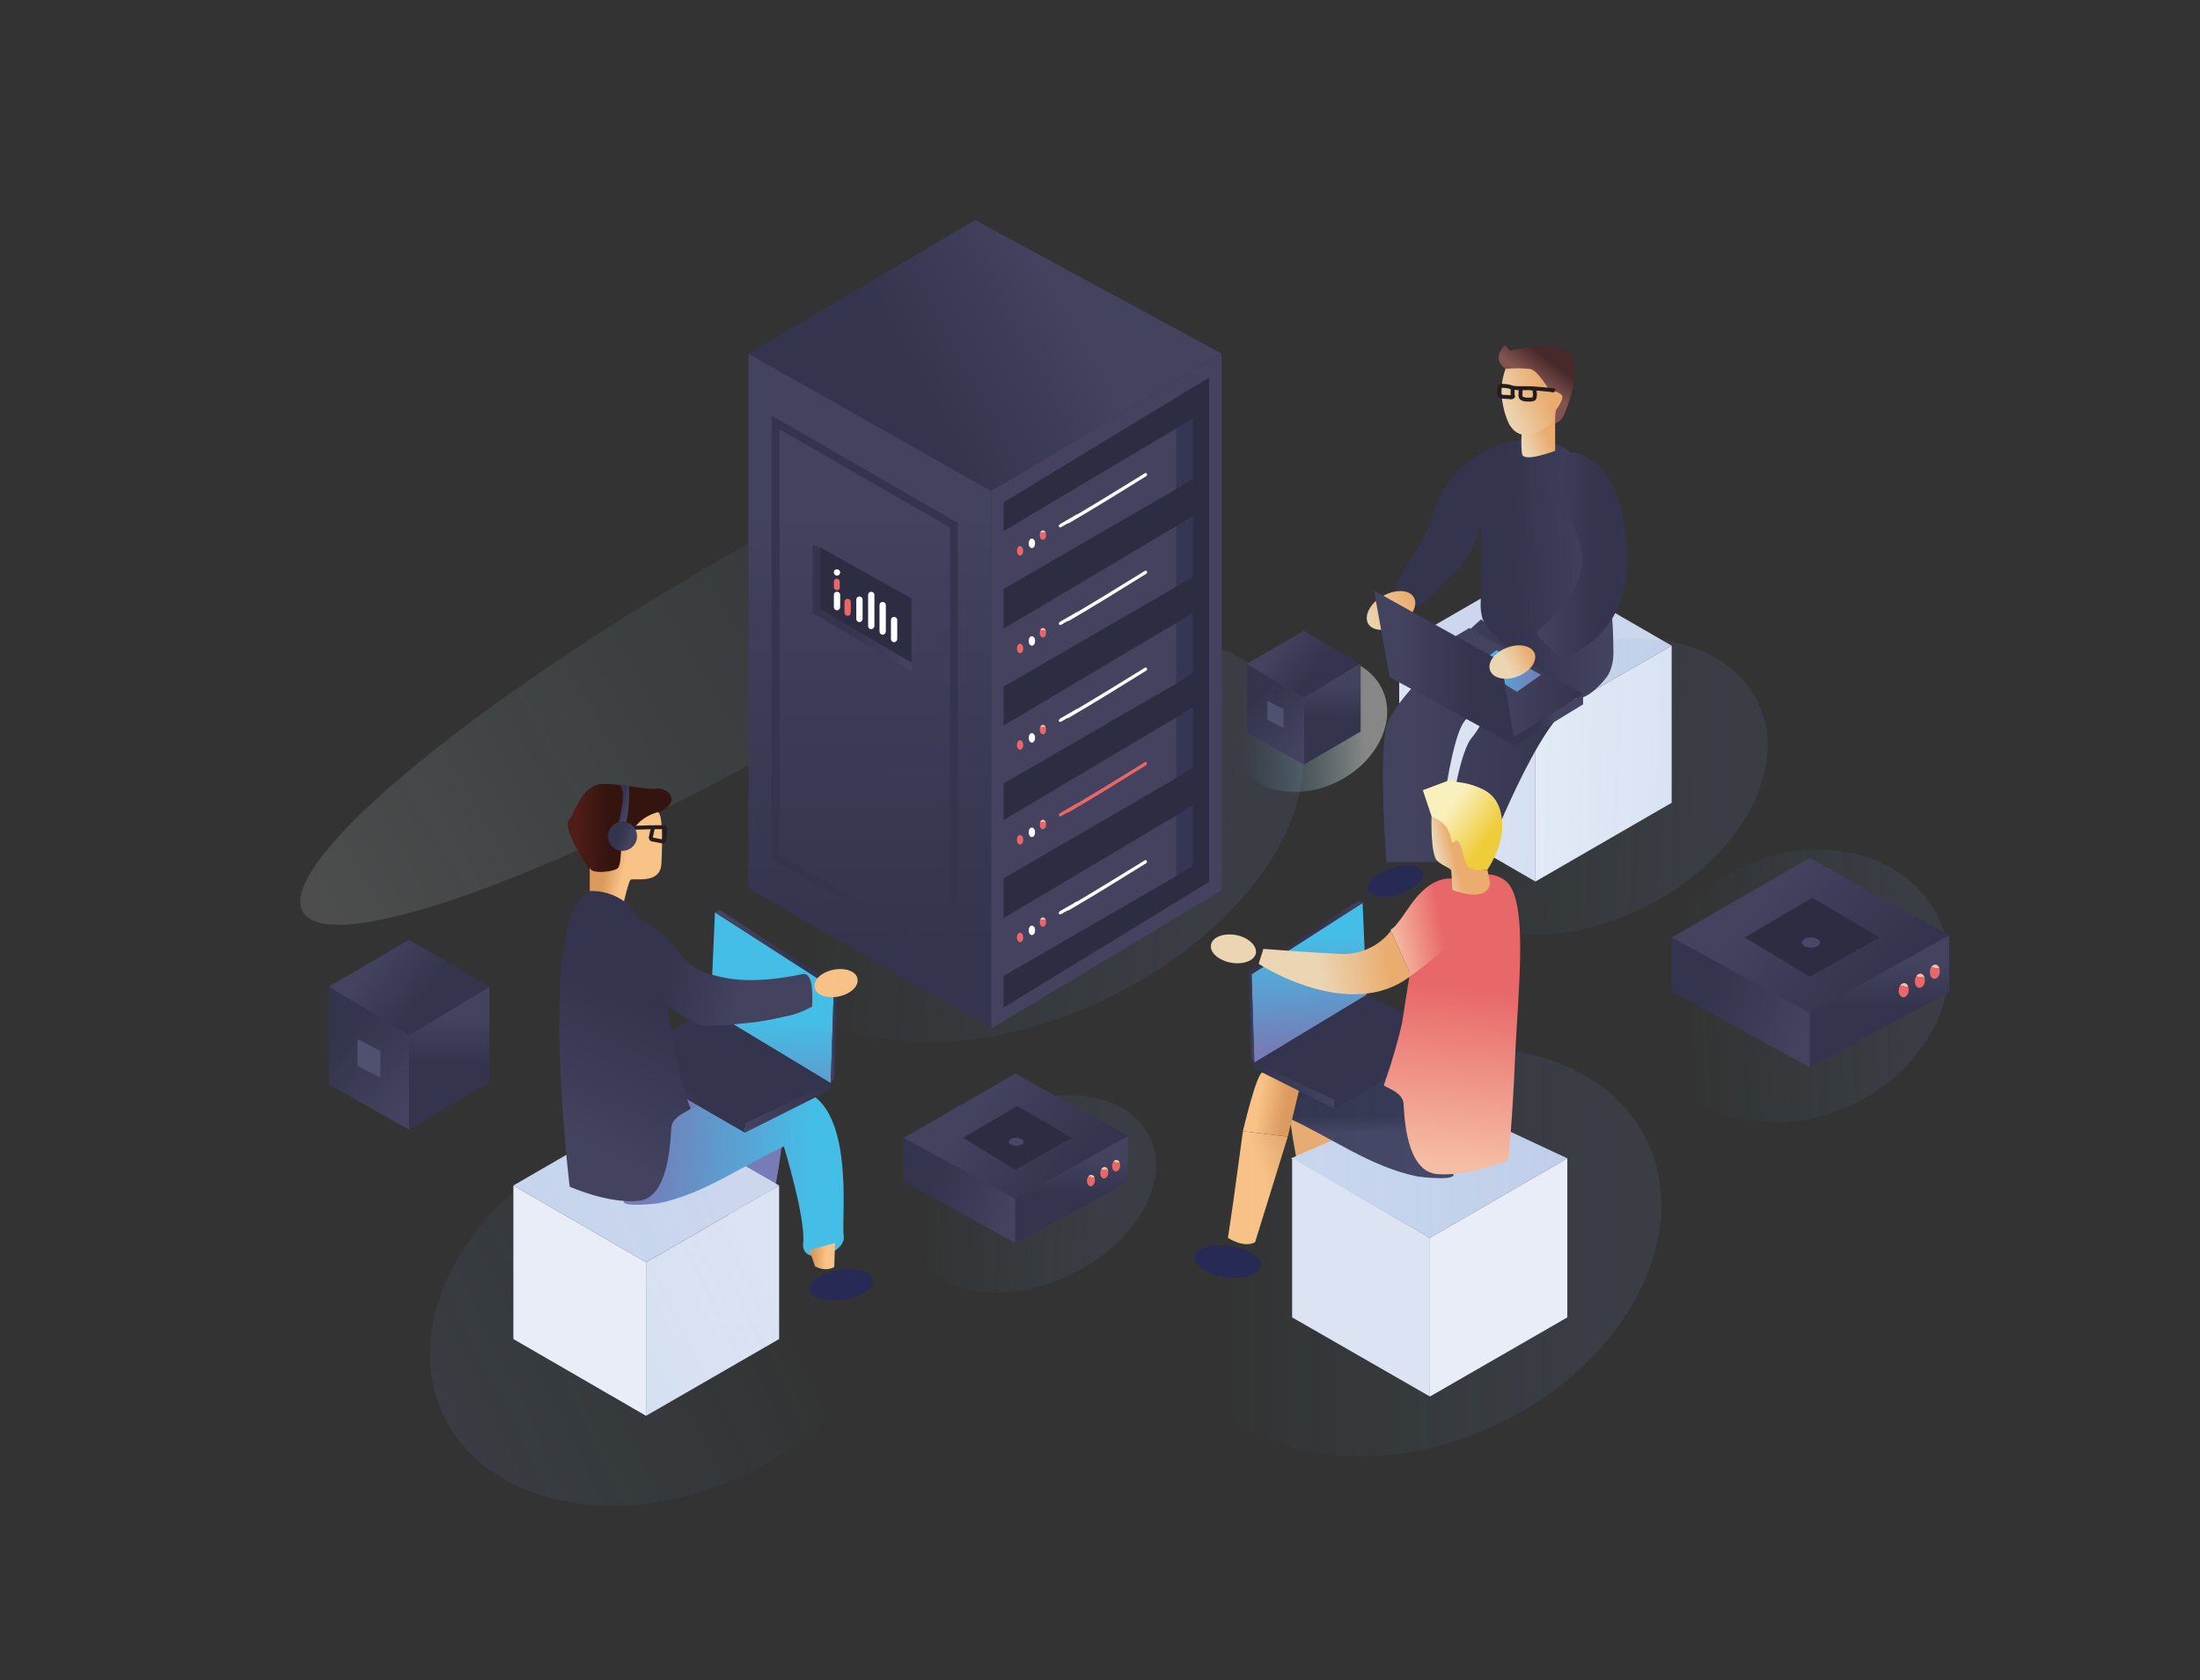 <svg version="1.1" id="Layer_1" xmlns="http://www.w3.org/2000/svg" xmlns:xlink="http://www.w3.org/1999/xlink" x="0px" y="0px" viewBox="0 0 558.8 426.7" style="enable-background:new 0 0 558.8 426.7;" xml:space="preserve"><rect x="0" y="0" width="558.8" height="426.7" fill="#333333" stroke="none"/> <style type="text/css"> .st0{opacity:0.13;fill:url(#SVGID_1_);enable-background:new    ;} .st1{fill:#CCD7EE;} .st2{fill:#E8EDF8;} .st3{fill:#DCE3F3;} .st4{opacity:0.13;fill:url(#SVGID_00000085951531605349790930000017313600811725348538_);enable-background:new    ;} .st5{fill:url(#SVGID_00000172401071001781990600000013554158871775807378_);} .st6{fill:url(#SVGID_00000152981389324128732230000002391368631067003579_);} .st7{fill:url(#SVGID_00000137819126785597533770000007534550221458176674_);} .st8{fill:url(#SVGID_00000080922694282605232750000000622041051057800871_);} .st9{fill:url(#SVGID_00000141435341000082308220000016170414843109424562_);} .st10{fill:url(#SVGID_00000055688146621961092370000009522886689817936827_);} .st11{fill:url(#SVGID_00000132773484737451140030000013006045563655515526_);} .st12{fill:none;stroke:#241D1D;stroke-miterlimit:10;} .st13{fill:url(#SVGID_00000158026919356886598970000015310913595561251760_);} .st14{fill:url(#SVGID_00000019660569548460282470000002094039675447502259_);} .st15{fill:url(#SVGID_00000077319105602514607320000018307138339745376907_);} .st16{fill:url(#SVGID_00000157284455440154965210000016103022844565654403_);} .st17{fill:url(#SVGID_00000169539853510102485330000012225595354823976082_);} .st18{fill:url(#SVGID_00000077308063361315422300000000882603238212426400_);} .st19{fill:url(#SVGID_00000045616374789596189830000012074562094376822658_);} .st20{opacity:0.13;fill:url(#SVGID_00000055667198088308889500000015775937489477811112_);enable-background:new    ;} .st21{fill:url(#SVGID_00000181807875019943694600000010749179658429380269_);} .st22{fill:url(#SVGID_00000013875640897348275170000013489025123606200202_);} .st23{fill:url(#SVGID_00000082351766587706029570000017815787977704213432_);} .st24{fill:url(#SVGID_00000105404863523572732730000006708722189837064365_);} .st25{fill:url(#SVGID_00000129925421545271737240000003953021433762236058_);} .st26{fill:url(#SVGID_00000016764881557351173910000007109460894726827157_);} .st27{fill:url(#SVGID_00000098936743254931916550000012816808201838228650_);} .st28{fill:url(#SVGID_00000168095396892267847880000016304943309212429224_);} .st29{fill:url(#SVGID_00000092453249069417775910000002375202641380824992_);} .st30{fill:url(#SVGID_00000003105556721101868090000003352850992307130775_);} .st31{fill:#262A55;} .st32{fill:url(#SVGID_00000011724501147339620420000007414759818947848873_);} .st33{fill:url(#SVGID_00000052079837909232702010000011774038809695279790_);} .st34{fill:url(#SVGID_00000166667347980857978620000017840275879969385875_);} .st35{fill:#EBAC6F;} .st36{fill:url(#SVGID_00000142885774620346093530000007173908715550703492_);} .st37{fill:url(#SVGID_00000138562265139773950270000010440606545663679655_);} .st38{opacity:0.13;fill:url(#SVGID_00000039830171951619504700000008520225323129924756_);enable-background:new    ;} .st39{fill:url(#SVGID_00000041293519054803927270000014362671915015069119_);} .st40{fill:url(#SVGID_00000156582995142605286720000009404979781137345412_);} .st41{fill:url(#SVGID_00000088115214584414806740000003049389329583918005_);} .st42{fill:url(#SVGID_00000026879110809997385680000015825691026984507300_);} .st43{fill:url(#SVGID_00000129915100956536926370000012920030563204402605_);} .st44{fill:url(#SVGID_00000023977774145614670160000006685525993915949999_);} .st45{fill:url(#SVGID_00000069384782626330134770000005633653248504909734_);} .st46{fill:url(#SVGID_00000117677076790425993690000012816689783179019950_);} .st47{fill:url(#SVGID_00000177462259871605133740000001123748712358401708_);} .st48{fill:url(#SVGID_00000172434551881959170080000010619879390729606297_);} .st49{fill:url(#SVGID_00000122686179569100615930000000296784299618953916_);} .st50{fill:url(#SVGID_00000160887605074887019920000018382564727033419440_);} .st51{opacity:0.13;fill:url(#SVGID_00000109018894326374444300000000223805996187595184_);enable-background:new    ;} .st52{opacity:0.13;fill:url(#SVGID_00000137103112346709984240000016493794865701365382_);enable-background:new    ;} .st53{opacity:0.13;fill:url(#SVGID_00000127764660749493878030000016030240031662621339_);enable-background:new    ;} .st54{opacity:0.41;fill:url(#SVGID_00000166652465999478776180000002138646898316767667_);enable-background:new    ;} .st55{fill:url(#SVGID_00000096778449857619319720000012730136464441341338_);} .st56{fill:url(#SVGID_00000159448761536427515790000008077190403426728347_);} .st57{fill:#44425F;} .st58{fill:none;stroke:#34344E;stroke-width:2;stroke-miterlimit:10;} .st59{fill:#2C2C43;} .st60{fill:url(#SVGID_00000098936791425582426670000011965311309465234336_);} .st61{fill:#FFFFFF;} .st62{fill:url(#SVGID_00000091716955374011845560000008625498668248743866_);} .st63{fill:#E86867;} .st64{fill:url(#SVGID_00000103963663200236769410000012957214895256652686_);} .st65{fill:url(#SVGID_00000163783522530526217810000002691675384245854600_);} .st66{fill:#E86768;} .st67{fill:#353653;} .st68{fill:url(#SVGID_00000153691259281715863770000001114784228047772067_);} .st69{fill:url(#SVGID_00000049919842941808009010000006885378935687558591_);} .st70{fill:url(#SVGID_00000091729354152505733440000010356655298753334929_);} .st71{fill:url(#SVGID_00000134244815369884937020000001902861035066269058_);} .st72{fill:url(#SVGID_00000030461961518178246370000006570782493949845130_);} .st73{fill:url(#SVGID_00000049924367439805470180000016270251468037989814_);} .st74{fill:url(#SVGID_00000048485486264031821420000012470068117472892594_);} .st75{fill:url(#SVGID_00000016786719998573116380000015201506752101666495_);} .st76{fill:url(#SVGID_00000180360907124808144380000009807284050519060401_);} .st77{fill:url(#SVGID_00000114755276862254110640000016636561456521409949_);} .st78{fill:url(#SVGID_00000034087396215533967420000017569482867540102790_);} .st79{fill:#474767;} .st80{fill:url(#SVGID_00000031172127124107822080000012991418302504843965_);} .st81{fill:url(#SVGID_00000176027929267184776810000012669488101935360391_);} .st82{fill:url(#SVGID_00000014632009424900360170000002701558657380153761_);} .st83{fill:url(#SVGID_00000078739603560257223150000016325563404049815730_);} .st84{fill:url(#SVGID_00000024718557111787465330000015395775900149955990_);} .st85{fill:url(#SVGID_00000172420138176357504950000017883308934910488239_);} .st86{fill:url(#SVGID_00000073685846427841554250000004012471404300001457_);} .st87{fill:url(#SVGID_00000161598521991435945690000016989532217236767653_);} .st88{fill:url(#SVGID_00000102517700060202446180000011411908620777598622_);} .st89{fill:#4F5171;} .st90{fill:url(#SVGID_00000106131841599422596270000005074541655979832724_);} .st91{fill:url(#SVGID_00000075877131578413916150000011751181518101890176_);} .st92{fill:url(#SVGID_00000004528040405938447670000001431884745400206988_);} .st93{fill:url(#SVGID_00000158740146401727201270000003896878151027923084_);} .st94{fill:url(#SVGID_00000180355924820890722340000003055169915761191864_);} </style> <g id="Layer_2_00000155832088987033161710000018191977871419964850_"> <g id="Layer_1-2"> <linearGradient id="SVGID_1_" gradientUnits="userSpaceOnUse" x1="4787.605" y1="-5314.029" x2="4939.793" y2="-5408.148" gradientTransform="matrix(0.352 3.55 3.493 4.311 17193.475 6019.024)"> <stop  offset="0.11" style="stop-color:#49BFE6;stop-opacity:0"/> <stop  offset="0.89" style="stop-color:#FFFFFF"/> </linearGradient> <path class="st0" d="M183,142.1c65.4-37.7,123.8-58.8,130.6-47.1s-40.7,51.8-106.1,89.6S83.7,243.4,76.9,231.6 S117.6,179.8,183,142.1z"/> <polygon class="st1" points="390,144 355.4,164 390,183.9 424.6,164 		"/> <polygon class="st2" points="390,183.9 390,223.9 424.6,203.9 424.6,164 		"/> <polygon class="st3" points="390,183.9 355.4,164 355.4,203.9 390,223.9 		"/> <linearGradient id="SVGID_00000075145856797883215070000004363808937958756751_" gradientUnits="userSpaceOnUse" x1="350.831" y1="188.089" x2="475.263" y2="188.089" gradientTransform="matrix(0.747 -1.764072e-02 1.780350e-02 -0.72 89.5 342.451)"> <stop  offset="0.11" style="stop-color:#46BFE6;stop-opacity:0"/> <stop  offset="0.89" style="stop-color:#7080BE"/> </linearGradient> <path style="opacity:0.13;fill:url(#SVGID_00000075145856797883215070000004363808937958756751_);enable-background:new    ;" d=" M387.1,168.9c24.5-11.9,51.1-7.7,59.4,9.4c8.3,17.1-4.9,40.5-29.4,52.4s-51.1,7.7-59.4-9.4C349.4,204.2,362.5,180.8,387.1,168.9z" /> <linearGradient id="SVGID_00000097489708981746117370000009707186540891095736_" gradientUnits="userSpaceOnUse" x1="351.292" y1="236.998" x2="400.608" y2="236.998" gradientTransform="matrix(1 0 0 -1 0 425.89)"> <stop  offset="0.18" style="stop-color:#43425F"/> <stop  offset="0.97" style="stop-color:#34344E"/> </linearGradient> <path style="fill:url(#SVGID_00000097489708981746117370000009707186540891095736_);" d="M376.2,157.3c0,0-22.2,19.5-24.1,27.3 c-1.9,7.7,0,34.4,0,34.4h12.8c0,0,3.1-34,7.9-36.6s4.7,0.5,1,5c-3.7,4.5-6.3,25-6.3,30s9,2.8,9,2.8s15-39.7,24-41.7L376.2,157.3z" /> <linearGradient id="SVGID_00000113354384846637058000000005905197245413520532_" gradientUnits="userSpaceOnUse" x1="411.573" y1="282.082" x2="383.204" y2="280.949" gradientTransform="matrix(1 0 0 -1 0 425.89)"> <stop  offset="0.18" style="stop-color:#43425F"/> <stop  offset="0.97" style="stop-color:#34344E"/> </linearGradient> <path style="fill:url(#SVGID_00000113354384846637058000000005905197245413520532_);" d="M399,115.2c-0.1-0.2-0.3-0.4-0.5-0.6 c-0.7-0.6-1.4-1.1-2.3-1.4c-6.9-2.9-14.6-1.5-20.8,2.4c-3.1,2-5.8,4.5-7.9,7.5c-2.3,3.2-3.3,6.7-4.6,10.4 c-1.5,4.7-4.7,8.3-6.9,12.6c-0.4,0.7-0.8,1.4-1.3,2.1c-0.7,1-0.1,1.2,0.8,1.9c1.6,1.4,3.2,2.7,4.8,4.1c0-0.4,1.8-1.6,2.1-1.9 c5.7-4.9,11.8-11,13.8-18.6c0.2,6.4-0.1,12.9-0.1,19.3c-0.1,1.4,0.1,2.9,0.5,4.3c0.7,1.5,1.7,2.8,3,3.9c4.2,4.3,8.6,8.3,13.2,12.1 c3,2.4,4.1,2.8,7.7,3.9c2.5,0.8,7.1-4.2,8.1-6c0.9-1.8,1.3-3.9,1.2-5.9c0-4.1-0.2-8.3-0.7-12.4c-1.3-12.3-5.4-24-9.4-35.6 C399.6,116.6,399.3,115.9,399,115.2z"/> <linearGradient id="SVGID_00000074429941561643093050000017505762776821659832_" gradientUnits="userSpaceOnUse" x1="390.413" y1="284.829" x2="413.342" y2="284.829" gradientTransform="matrix(1 0 0 -1 0 425.89)"> <stop  offset="4.000000e-02" style="stop-color:#43425F"/> <stop  offset="0.67" style="stop-color:#34344E"/> </linearGradient> <path style="fill:url(#SVGID_00000074429941561643093050000017505762776821659832_);" d="M399.4,114.9c0,0,10.5,0.5,13.3,18.9 c2.8,18.4-3.8,28.5-15.8,33.5c0,0-7.7-5.8-6.3-7c1.4-1.2,12.3-10.3,11.3-19.2C400.8,132.1,390.6,119.1,399.4,114.9z"/> <linearGradient id="SVGID_00000016055381018768021520000006320991978375885461_" gradientUnits="userSpaceOnUse" x1="384.368" y1="322.138" x2="395.899" y2="337.658" gradientTransform="matrix(1 0 0 -1 0 425.89)"> <stop  offset="0.46" style="stop-color:#82534F"/> <stop  offset="0.79" style="stop-color:#48292A"/> </linearGradient> <path style="fill:url(#SVGID_00000016055381018768021520000006320991978375885461_);" d="M382.5,93.7c0,0-3.1-1.7-1.3-4.7 c1.7-3,1.3,0.4,2.9,0c1.5-0.4,9-1.8,10.5-1c2.8,1.5,2.9,0.1,3.8,1.1c1.8,2,2.1,6,0.9,10.3c-1.8,6.4-2.7,7.7-4.3,8.1 C393.5,107.9,382.5,93.7,382.5,93.7z"/> <linearGradient id="SVGID_00000005952131485908094260000008309596203755961494_" gradientUnits="userSpaceOnUse" x1="387.19" y1="312.881" x2="395.023" y2="316.403" gradientTransform="matrix(1 0 0 -1 0 425.89)"> <stop  offset="0" style="stop-color:#EBD5B3"/> <stop  offset="0.71" style="stop-color:#EBAC6F"/> </linearGradient> <path style="fill:url(#SVGID_00000005952131485908094260000008309596203755961494_);" d="M395,106.5v8c0,0-8,3.1-8.4,0.8 c-0.4-2.3,0-6.9,0-6.9L395,106.5z"/> <linearGradient id="SVGID_00000039833854569630708460000017433188355054614188_" gradientUnits="userSpaceOnUse" x1="382.084" y1="322.264" x2="396.334" y2="328.313" gradientTransform="matrix(1 0 0 -1 0 425.89)"> <stop  offset="0" style="stop-color:#EBD5B3"/> <stop  offset="0.71" style="stop-color:#EBAC6F"/> </linearGradient> <path style="fill:url(#SVGID_00000039833854569630708460000017433188355054614188_);" d="M395,106.5c0,0,0-2.1,0.3-2.5 c0.3-0.4,2.3-3.1,1.2-3.8c-1-0.8-1.6-0.9-2.2-0.5s-3.3-5.6-5.7-6c-2.1-0.2-4.1-0.2-6.2,0c-1.1,3-1.3,6.2-0.6,9.4 c0.3,1.6,0.8,3.1,1.5,4.6C387.5,114.7,395,106.5,395,106.5z"/> <linearGradient id="SVGID_00000116939699120962981820000006663123594119366833_" gradientUnits="userSpaceOnUse" x1="-353.96" y1="-520.809" x2="-340.591" y2="-520.809" gradientTransform="matrix(0.866 -0.5 -0.5 -0.866 393.663 -469.61)"> <stop  offset="0" style="stop-color:#EBD5B3"/> <stop  offset="0.97" style="stop-color:#EBAC6F"/> </linearGradient> <path style="fill:url(#SVGID_00000116939699120962981820000006663123594119366833_);" d="M351.2,151.4c3.2-1.8,6.7-1.7,7.9,0.3 c1.2,2-0.5,5.2-3.7,7s-6.7,1.7-7.9-0.3C346.4,156.4,348,153.2,351.2,151.4z"/> <path class="st12" d="M384.3,100.6c0,0,0,0.1,0,0.1c-0.1,0.1-0.2,0.2-0.3,0.2c-0.1,0-0.2,0-0.4,0c-0.5-0.1-1.1-0.1-1.6-0.1 c-0.3,0-0.6-0.1-0.8-0.2c-0.1,0-0.2-0.1-0.3-0.2c-0.1-0.1-0.1-0.2-0.1-0.3c0-0.4,0-0.8,0-1.1c0-0.2,0.1-0.4,0.1-0.6 c0-0.2,0.1-0.3,0.3-0.4c0.1,0,0.2,0,0.2,0c0.9,0,1.8,0.1,2.6,0.4c0.1,0,0.1,0,0.1,0.1c0,0.1,0.1,0.1,0.1,0.2c0,0.6,0,1.2,0,1.8 L384.3,100.6z"/> <path class="st12" d="M384.2,98.5l1.6,0.1c0.5,0,1,0,1.5,0s0.8,0,1.1,0c0.4,0,0.7,0,1.1,0.1"/> <path class="st12" d="M388.9,98.6c0,0,5.5,0.4,6,0.6"/> <path class="st12" d="M389.5,98.7c0.2,0.1,0.3,0.4,0.3,0.7c0.1,0.5,0.1,1,0,1.5c0,0.1,0,0.2-0.1,0.3c-0.2,0.3-1.1,0.3-1.4,0.3 c-0.5,0-1,0-1.5-0.2c-0.3-0.1-0.6-0.4-0.6-0.7c0-0.7,0-1.4,0.1-2.1"/> <linearGradient id="SVGID_00000123406757524311333120000012050764019419022241_" gradientUnits="userSpaceOnUse" x1="7482.109" y1="159.766" x2="7483.556" y2="117.14" gradientTransform="matrix(-1 0 0 -1 7667.83 425.89)"> <stop  offset="1.000000e-02" style="stop-color:#44BEE7"/> <stop  offset="0.11" style="stop-color:#757CB7"/> </linearGradient> <path style="fill:url(#SVGID_00000123406757524311333120000012050764019419022241_);" d="M171.6,272.9c0,0,23.7-8.4,26.8,1.5 c3.1,10-3.9,43.6-7.7,46.5l-6.5-0.2c0,0,1.6-22.6,0.8-24.7s-9.6-14.5-9.6-14.5L171.6,272.9z"/> <polygon class="st3" points="164.1,320.6 197.9,301.1 197.9,340.1 164.1,359.6 		"/> <polygon class="st1" points="164.1,281.6 197.9,301.1 164.1,320.6 130.4,301.1 		"/> <linearGradient id="SVGID_00000047038265293386750700000010854399817215090068_" gradientUnits="userSpaceOnUse" x1="7561.342" y1="-156.103" x2="7617.416" y2="-156.103" gradientTransform="matrix(-1 -3.000000e-02 3.000000e-02 -1 7772.104 368.54)"> <stop  offset="0" style="stop-color:#44BEE7"/> <stop  offset="0.77" style="stop-color:#757CB7"/> </linearGradient> <path style="fill:url(#SVGID_00000047038265293386750700000010854399817215090068_);" d="M194.9,277.1c-6.4,1.8-13.2,2.4-19.5,4.5 c-13.6,4.4-17,23.5-17,23.5c-0.3,1.6,8.5,0.6,8.9,0.5c11.5-2.3,21.3-9.6,31.8-14.4c0,0,5.6,18.3,4.9,24.5s11.1,2.9,10.3-1.9 S218.8,270.5,194.9,277.1z"/> <linearGradient id="SVGID_00000150084412119668687020000017244463492986598573_" gradientUnits="userSpaceOnUse" x1="359.797" y1="252.514" x2="402.124" y2="252.514" gradientTransform="matrix(1 0 0 -1 0 425.89)"> <stop  offset="0.51" style="stop-color:#43425F"/> <stop  offset="1" style="stop-color:#34344E"/> </linearGradient> <polygon style="fill:url(#SVGID_00000150084412119668687020000017244463492986598573_);" points="384.5,187.3 402.1,176.3 373.2,159.5 359.8,167.5 		"/> <linearGradient id="SVGID_00000100344934275678168770000002230514808193838470_" gradientUnits="userSpaceOnUse" x1="374.751" y1="255.507" x2="391.412" y2="255.507" gradientTransform="matrix(1 0 0 -1 0 425.89)"> <stop  offset="1.000000e-02" style="stop-color:#44BEE7"/> <stop  offset="0.99" style="stop-color:#757CB7"/> </linearGradient> <polygon style="fill:url(#SVGID_00000100344934275678168770000002230514808193838470_);" points="380.1,165.1 391.4,171.4 385.3,175.7 374.8,169.2 		"/> <linearGradient id="SVGID_00000114049108336462673030000004112354955214370463_" gradientUnits="userSpaceOnUse" x1="349.047" y1="256.208" x2="384.889" y2="256.208" gradientTransform="matrix(1 0 0 -1 0 425.89)"> <stop  offset="0.19" style="stop-color:#43425F"/> <stop  offset="0.68" style="stop-color:#34344E"/> </linearGradient> <polygon style="fill:url(#SVGID_00000114049108336462673030000004112354955214370463_);" points="349,150 353,172 384.9,189.4 381.3,168 		"/> <linearGradient id="SVGID_00000032631854136404490700000000819421232486251153_" gradientUnits="userSpaceOnUse" x1="395.317" y1="243.061" x2="377.722" y2="243.061" gradientTransform="matrix(1 0 0 -1 0 425.89)"> <stop  offset="2.000000e-02" style="stop-color:#43425F"/> <stop  offset="0.27" style="stop-color:#34344E"/> </linearGradient> <polygon style="fill:url(#SVGID_00000032631854136404490700000000819421232486251153_);" points="384.5,187.3 384.9,189.4 402.1,178.9 402.1,176.3 		"/> <linearGradient id="SVGID_00000002356569239837884930000003928823520533303207_" gradientUnits="userSpaceOnUse" x1="-3488.282" y1="1914.352" x2="-3489.675" y2="1922.652" gradientTransform="matrix(-0.341 -0.897 -0.851 0.323 828.283 -3583.801)"> <stop  offset="0.17" style="stop-color:#EBAC6F"/> <stop  offset="1" style="stop-color:#EBD5B3"/> </linearGradient> <path style="fill:url(#SVGID_00000002356569239837884930000003928823520533303207_);" d="M382.8,164.5c3.1-1.2,6.3-0.5,7,1.5 s-1.2,4.6-4.3,5.8s-6.3,0.5-7-1.5C377.7,168.3,379.6,165.7,382.8,164.5z"/> <linearGradient id="SVGID_00000090980584090088687560000018276353744810460093_" gradientUnits="userSpaceOnUse" x1="7215.312" y1="-6250.205" x2="7367.493" y2="-6344.323" gradientTransform="matrix(2.084 5.858 4.909 9.211 15859.654 15631.234)"> <stop  offset="0.11" style="stop-color:#46BFE6;stop-opacity:0"/> <stop  offset="0.89" style="stop-color:#7080BE"/> </linearGradient> <path style="opacity:0.13;fill:url(#SVGID_00000090980584090088687560000018276353744810460093_);enable-background:new    ;" d=" M149,290.3c31.2-15.1,65.7-8.6,76.9,14.6s-5,54.3-36.2,69.4c-31.2,15.1-65.7,8.6-76.9-14.6C101.5,336.6,117.8,305.5,149,290.3z"/> <polygon class="st2" points="164.1,320.6 164.1,359.6 130.4,340.1 130.4,301.1 		"/> <linearGradient id="SVGID_00000025426012637306849620000009141831160521403537_" gradientUnits="userSpaceOnUse" x1="7555.799" y1="-177.194" x2="7562.298" y2="-177.194" gradientTransform="matrix(-1 -3.000000e-02 3.000000e-02 -1 7772.104 368.54)"> <stop  offset="0.17" style="stop-color:#F9C287"/> <stop  offset="0.68" style="stop-color:#DC9A5E"/> </linearGradient> <path style="fill:url(#SVGID_00000025426012637306849620000009141831160521403537_);" d="M212.1,315.7l-0.2,6.1 c0,0-2.1,1.4-4.9-0.2l-1.4-4.1L212.1,315.7z"/> <g id="Laptop"> <linearGradient id="SVGID_00000137092541526763096810000016437720249269699261_" gradientUnits="userSpaceOnUse" x1="7547.713" y1="-114.931" x2="7548.142" y2="-145.673" gradientTransform="matrix(-1.01 -3.000000e-02 3.000000e-02 -1 7822.693 370.23)"> <stop  offset="1.000000e-02" style="stop-color:#44BEE7"/> <stop  offset="0.99" style="stop-color:#757CB7"/> </linearGradient> <polygon style="fill:url(#SVGID_00000137092541526763096810000016437720249269699261_);" points="211.8,250.8 211,275.1 180.5,256.7 181.6,231.7 			"/> <linearGradient id="SVGID_00000088095745704571147650000010881724341998311100_" gradientUnits="userSpaceOnUse" x1="217.677" y1="183.464" x2="248.641" y2="183.464" gradientTransform="matrix(1.01 0 0 -1 -38.66 424.6)"> <stop  offset="0.19" style="stop-color:#43425F"/> <stop  offset="0.68" style="stop-color:#34344E"/> </linearGradient> <polygon style="fill:url(#SVGID_00000088095745704571147650000010881724341998311100_);" points="212.8,250.5 211.8,251.2 181.5,231.7 182.8,231.1 			"/> <linearGradient id="SVGID_00000096059529883581674810000013271000762111509379_" gradientUnits="userSpaceOnUse" x1="211.031" y1="163.104" x2="212.777" y2="163.104" gradientTransform="matrix(1 0 0 -1 0 425.89)"> <stop  offset="0.19" style="stop-color:#43425F"/> <stop  offset="0.68" style="stop-color:#34344E"/> </linearGradient> <polygon style="fill:url(#SVGID_00000096059529883581674810000013271000762111509379_);" points="211.8,251.2 211,275.1 212,273.7 212.8,250.5 			"/> <linearGradient id="SVGID_00000131333606144249667110000016067214773989413543_" gradientUnits="userSpaceOnUse" x1="194.331" y1="152.929" x2="246.903" y2="152.929" gradientTransform="matrix(1.01 0 0 -1 -38.66 424.6)"> <stop  offset="2.000000e-02" style="stop-color:#43425F"/> <stop  offset="0.18" style="stop-color:#34344E"/> </linearGradient> <polygon style="fill:url(#SVGID_00000131333606144249667110000016067214773989413543_);" points="211,275.1 209.9,276.3 188.9,286.6 157.9,267.7 180.5,256.7 			"/> <linearGradient id="SVGID_00000082353966506434770820000012987286464926832314_" gradientUnits="userSpaceOnUse" x1="189.194" y1="144.525" x2="211.07" y2="144.525" gradientTransform="matrix(1 0 0 -1 0 425.89)"> <stop  offset="2.000000e-02" style="stop-color:#43425F"/> <stop  offset="0.99" style="stop-color:#34344E"/> </linearGradient> <polygon style="fill:url(#SVGID_00000082353966506434770820000012987286464926832314_);" points="211,275.1 189.3,285.2 189.2,287.7 211.1,276.7 			"/> <linearGradient id="SVGID_00000008862043797421881580000012205603635306705036_" gradientUnits="userSpaceOnUse" x1="157.862" y1="148.296" x2="189.278" y2="148.296" gradientTransform="matrix(1 0 0 -1 0 425.89)"> <stop  offset="2.000000e-02" style="stop-color:#43425F"/> <stop  offset="0.64" style="stop-color:#34344E"/> </linearGradient> <polygon style="fill:url(#SVGID_00000008862043797421881580000012205603635306705036_);" points="189.3,285.2 157.9,267.5 157.9,269.6 189.2,287.7 			"/> </g> <linearGradient id="SVGID_00000069389496841506247840000011800467878808735155_" gradientUnits="userSpaceOnUse" x1="144.275" y1="135.695" x2="171.939" y2="189.622" gradientTransform="matrix(1 0 0 -1 0 425.89)"> <stop  offset="4.000000e-02" style="stop-color:#43425F"/> <stop  offset="0.67" style="stop-color:#34344E"/> </linearGradient> <path style="fill:url(#SVGID_00000069389496841506247840000011800467878808735155_);" d="M168.1,245.2c-0.1-0.3,2.8,20.2,2.8,20.2 c1.9,8.8,4.3,15.8,4.4,16.2c0.1,0.5-4.6,1.7-4.8,4.9s-0.6,17.8-8.3,18.5c-7.7,0.8-17.5-3.6-17.5-3.6s-7.8-63.9,3.4-73.8 c6.4-5.7,13.4,4.4,13.4,4.4"/> <linearGradient id="SVGID_00000145031162732496059850000007462428932566767745_" gradientUnits="userSpaceOnUse" x1="6108.528" y1="1062.76" x2="6071.599" y2="1040.364" gradientTransform="matrix(-0.93 0.36 -0.36 -0.93 6232.49 -964.132)"> <stop  offset="0" style="stop-color:#34344E"/> <stop  offset="0.45" style="stop-color:#43425F"/> </linearGradient> <path style="fill:url(#SVGID_00000145031162732496059850000007462428932566767745_);" d="M206.2,255.7c0,0,0.1-0.1,0.1-0.1 c0-1.8,0.5-8.7-2.4-8.2c-3.8,0.8-7.7,1.4-11.7,1.5c-4,0.2-8-0.3-11.9-1.5c-1.8-0.5-3.4-1.3-4.9-2.4c-1.7-1.2-2.7-2.7-4-4.3 c-2.3-3-5.1-5.4-8.4-7.2c-1.5-0.7-3.3-1.3-4.9-0.7s-2.3,2.2-2.5,3.8c-0.6,3.3,3.1,8.8,5.2,11.2c2.8,3,6,5.7,9.3,8 c1.9,1.5,4,2.8,6.3,3.9c0.9,0.5,2,0.8,3.1,0.9c3.2,0,6.5-0.4,9.7-0.7c3.4-0.3,6.8-0.9,10.1-1.7C201.7,257.8,204,256.9,206.2,255.7 z"/> <linearGradient id="SVGID_00000075861239743399260660000004296756752330926475_" gradientUnits="userSpaceOnUse" x1="6608.969" y1="-5429.319" x2="6601.542" y2="-5422.398" gradientTransform="matrix(-0.937 -0.355 0.355 -0.937 8316.36 -2482.675)"> <stop  offset="6.000000e-02" style="stop-color:#DC9A5E"/> <stop  offset="0.91" style="stop-color:#F9C287"/> </linearGradient> <path style="fill:url(#SVGID_00000075861239743399260660000004296756752330926475_);" d="M211.7,246.3c3-0.6,5.8,0.4,6.1,2.3 c0.4,1.9-1.8,3.9-4.8,4.5s-5.8-0.4-6.1-2.3C206.5,248.9,208.7,246.9,211.7,246.3z"/> <ellipse transform="matrix(0.989 -0.147 0.147 0.989 -45.639 34.942)" class="st31" cx="213.7" cy="326.4" rx="8.2" ry="3.8"/> <g id="Character_2"> <linearGradient id="SVGID_00000047749006335725321350000007731438291959887286_" gradientUnits="userSpaceOnUse" x1="144.224" y1="214.363" x2="170.607" y2="214.363" gradientTransform="matrix(1 0 0 -1 0 425.89)"> <stop  offset="7.000000e-02" style="stop-color:#4F1D17"/> <stop  offset="0.41" style="stop-color:#33140F"/> </linearGradient> <path style="fill:url(#SVGID_00000047749006335725321350000007731438291959887286_);" d="M149.8,220.9c0,0-7.1-10.2-5.3-12.6 s3.3-9.2,8.9-9.2c5.6,0.1,11.1,1.6,13.5,1.2s6.8,3.3,0.2,6.1L156,224L149.8,220.9z"/> <linearGradient id="SVGID_00000040537811791735059530000015743492334264133538_" gradientUnits="userSpaceOnUse" x1="164.041" y1="208.004" x2="146.055" y2="211.809" gradientTransform="matrix(1 0 0 -1 0 425.89)"> <stop  offset="0.26" style="stop-color:#F9C287"/> <stop  offset="0.51" style="stop-color:#DC9A5E"/> </linearGradient> <path style="fill:url(#SVGID_00000040537811791735059530000015743492334264133538_);" d="M149.8,220.3v6c3.1-0.1,6.1,0.8,8.7,2.6 c0,0,1.1-4.7,1.6-5.4c0.5-0.7,7.7,1.4,7.9-4.2c0.3-5.6,0.3-12.8-0.9-13c-1.7,0.4-3.3,1.3-4.6,2.4c-0.5,0.5-1.1,1.4-2.1,1.5 c-1.2,0.2-2.7-0.5-3.1,0.2c-0.4,0.8-1.3,1.4-0.9,2.8s1.7,1.1,1.5,2c-0.3,1.1-0.1,4.7-1.1,5.4 C155.5,221.5,149.9,222.1,149.8,220.3z"/> </g> <path class="st12" d="M168.5,210.1h-2.3c-0.2,0-0.3,0.1-0.4,0.3l-0.5,2.3c0,0.2,0.1,0.4,0.3,0.5c0,0,0,0,0,0l2.6,0.5 c0.2,0,0.4-0.1,0.5-0.3c0,0,0,0,0,0l0.2-2.8C168.9,210.3,168.7,210.1,168.5,210.1C168.5,210.1,168.5,210.1,168.5,210.1z"/> <line class="st12" x1="159.4" y1="210.3" x2="165.8" y2="210.1"/> <linearGradient id="SVGID_00000070077907742854273150000007780974433636858765_" gradientUnits="userSpaceOnUse" x1="778.155" y1="41.329" x2="793.461" y2="46.153" gradientTransform="matrix(1 -3.315518e-02 -3.315518e-02 -1 -458.033 368.135)"> <stop  offset="0.17" style="stop-color:#F9C287"/> <stop  offset="1" style="stop-color:#DC9A5E"/> </linearGradient> <path style="fill:url(#SVGID_00000070077907742854273150000007780974433636858765_);" d="M313.3,304.9l-1.4,9.5c0,0,4,2.7,6.9,1.1 l8.3-26.8l-11.4-1.4L313.3,304.9z"/> <path class="st35" d="M357,265c0,0-25.8-8.7-29.2,1.6s4.2,45.1,8.3,48.1l7-0.2c0,0-1.7-23.4-0.8-25.6s10.5-15,10.5-15L357,265z"/> <polygon class="st1" points="364.3,278.4 327.9,294.2 363.2,314.4 398.1,294.2 		"/> <linearGradient id="SVGID_00000097493418701353529570000007590488637504778943_" gradientUnits="userSpaceOnUse" x1="348.108" y1="138.334" x2="348.108" y2="144.414" gradientTransform="matrix(1 0 0 -1 0 425.89)"> <stop  offset="0" style="stop-color:#43425F"/> <stop  offset="0.65" style="stop-color:#34344E"/> </linearGradient> <path style="fill:url(#SVGID_00000097493418701353529570000007590488637504778943_);" d="M327.1,283.9c10.9,4.9,21,12.5,32.9,14.9 c0.4,0.1,9.5,1.2,9.2-0.5c0,0-3.5-19.7-17.6-24.3c-6.6-2.1-13.6-2.8-20.2-4.6"/> <linearGradient id="SVGID_00000003068550055524755340000001308250233143922579_" gradientUnits="userSpaceOnUse" x1="319.843" y1="146.925" x2="333.243" y2="144.582" gradientTransform="matrix(1 0 0 -1 0 425.89)"> <stop  offset="0" style="stop-color:#F9C287"/> <stop  offset="0.53" style="stop-color:#DC9A5E"/> </linearGradient> <path style="fill:url(#SVGID_00000003068550055524755340000001308250233143922579_);" d="M315.7,287.3c0,0,3.5-15,5-14.9l10.5-0.5 l-4.1,16.8L315.7,287.3z"/> <linearGradient id="SVGID_00000067204492519901296560000018085009810266145717_" gradientUnits="userSpaceOnUse" x1="297.594" y1="107.795" x2="422.035" y2="107.795" gradientTransform="matrix(1 0 0 -1 -1.192243e-02 425.883)"> <stop  offset="0.11" style="stop-color:#46BFE6;stop-opacity:0"/> <stop  offset="0.89" style="stop-color:#7080BE"/> </linearGradient> <path style="opacity:0.13;fill:url(#SVGID_00000067204492519901296560000018085009810266145717_);enable-background:new    ;" d=" M338.7,274.6c32.3-15.7,68-8.9,79.6,15.1c11.6,24-5.1,56.2-37.5,71.8s-68,8.9-79.6-15.1C289.6,322.4,306.4,290.3,338.7,274.6z"/> <polygon class="st2" points="363.2,314.4 363.2,354.7 398.1,334.6 398.1,294.2 		"/> <polygon class="st3" points="363.2,314.4 328.2,294.2 328.2,334.6 363.2,354.7 		"/> <g id="Laptop-2"> <linearGradient id="SVGID_00000006682424109075030410000014738964910880035724_" gradientUnits="userSpaceOnUse" x1="837.304" y1="107.628" x2="837.702" y2="78.93" gradientTransform="matrix(1.01 -3.000000e-02 -3.000000e-02 -1 -510.603 370.23)"> <stop  offset="1.000000e-02" style="stop-color:#44BEE7"/> <stop  offset="0.99" style="stop-color:#757CB7"/> </linearGradient> <polygon style="fill:url(#SVGID_00000006682424109075030410000014738964910880035724_);" points="317.9,247.2 318.6,269.9 347.1,252.7 346.1,229.3 			"/> <linearGradient id="SVGID_00000164486309379051108360000000755951109823868824_" gradientUnits="userSpaceOnUse" x1="6927.449" y1="186.427" x2="6956.354" y2="186.427" gradientTransform="matrix(-1.01 0 0 -1 7350.75 424.6)"> <stop  offset="0.19" style="stop-color:#43425F"/> <stop  offset="0.68" style="stop-color:#34344E"/> </linearGradient> <polygon style="fill:url(#SVGID_00000164486309379051108360000000755951109823868824_);" points="317,246.9 317.9,247.5 346.2,229.3 345,228.8 			"/> <linearGradient id="SVGID_00000089555863374300410080000008134176141340499122_" gradientUnits="userSpaceOnUse" x1="6993.462" y1="167.503" x2="6995.101" y2="167.503" gradientTransform="matrix(-1 0 0 -1 7312.08 425.89)"> <stop  offset="0.19" style="stop-color:#43425F"/> <stop  offset="0.68" style="stop-color:#34344E"/> </linearGradient> <polygon style="fill:url(#SVGID_00000089555863374300410080000008134176141340499122_);" points="317.9,247.5 318.6,269.9 317.7,268.6 317,246.9 			"/> <linearGradient id="SVGID_00000060032531499721833440000016255003900170402959_" gradientUnits="userSpaceOnUse" x1="6905.65" y1="157.925" x2="6954.73" y2="157.925" gradientTransform="matrix(-1.01 0 0 -1 7350.75 424.6)"> <stop  offset="2.000000e-02" style="stop-color:#43425F"/> <stop  offset="0.18" style="stop-color:#34344E"/> </linearGradient> <polygon style="fill:url(#SVGID_00000060032531499721833440000016255003900170402959_);" points="318.6,269.9 319.7,271 339.3,280.6 368.3,263 347.1,252.7 			"/> <linearGradient id="SVGID_00000156558646109552270080000013150133784692836506_" gradientUnits="userSpaceOnUse" x1="6973.072" y1="150.16" x2="6993.5" y2="150.16" gradientTransform="matrix(-1 0 0 -1 7312.08 425.89)"> <stop  offset="2.000000e-02" style="stop-color:#43425F"/> <stop  offset="0.99" style="stop-color:#34344E"/> </linearGradient> <polygon style="fill:url(#SVGID_00000156558646109552270080000013150133784692836506_);" points="318.6,269.9 338.9,279.3 339,281.6 318.6,271.4 			"/> <linearGradient id="SVGID_00000130616242114228929670000018442470935924257920_" gradientUnits="userSpaceOnUse" x1="6943.822" y1="153.683" x2="6973.148" y2="153.683" gradientTransform="matrix(-1 0 0 -1 7312.08 425.89)"> <stop  offset="2.000000e-02" style="stop-color:#43425F"/> <stop  offset="0.64" style="stop-color:#34344E"/> </linearGradient> <polygon style="fill:url(#SVGID_00000130616242114228929670000018442470935924257920_);" points="338.9,279.3 368.3,262.8 368.2,264.7 339,281.6 			"/> </g> <linearGradient id="SVGID_00000160904865670869254330000008594272223908285625_" gradientUnits="userSpaceOnUse" x1="6945.587" y1="431.739" x2="6953.773" y2="349.566" gradientTransform="matrix(-1 0 0 -0.93 7320.04 620.908)"> <stop  offset="0.41" style="stop-color:#E86768"/> <stop  offset="1" style="stop-color:#F6BEA5"/> </linearGradient> <path style="fill:url(#SVGID_00000160904865670869254330000008594272223908285625_);" d="M359.1,240.5c0.1-0.3-3,19.5-3,19.5 c-2,8.5-4.5,15.3-4.6,15.6c-0.1,0.5,4.8,1.6,5,4.7c0.2,3.1,0.6,17.2,8.5,17.9c7.9,0.7,18.1-3.5,18.1-3.5s1-9.3,1.7-25.4 c0.7-17,3.6-40.6-2.3-45.5c-6.7-5.5-16.6,3.9-16.6,3.9"/> <linearGradient id="SVGID_00000178184298577287176450000013578626365960992178_" gradientUnits="userSpaceOnUse" x1="-66.817" y1="-1397.852" x2="-81.442" y2="-1406.719" gradientTransform="matrix(0.97 0.38 0.37 -0.94 952.531 -1054.253)"> <stop  offset="0.24" style="stop-color:#E86768"/> <stop  offset="1" style="stop-color:#F6BEA5"/> </linearGradient> <path style="fill:url(#SVGID_00000178184298577287176450000013578626365960992178_);" d="M358.4,247.8c3.6-2.5,6.9-5.3,9.9-8.4 c2.3-2.5,6.2-8.2,5.5-11.7c-0.3-1.6-1.1-3.3-2.8-4c-3.7-1.5-7.2,0.2-9.9,2.8c-2.7,2.6-4.4,6.1-6.9,8.9c-0.1,0.1-1,0.8-1,0.8 L358.4,247.8z"/> <linearGradient id="SVGID_00000090980219854214681950000008820928788399955873_" gradientUnits="userSpaceOnUse" x1="274.43" y1="-3017.206" x2="266.743" y2="-3010.047" gradientTransform="matrix(0.937 -0.355 -0.355 -0.937 -1004.303 -2483.062)"> <stop  offset="0" style="stop-color:#EBAC6F"/> <stop  offset="0.58" style="stop-color:#EBD5B3"/> </linearGradient> <path style="fill:url(#SVGID_00000090980219854214681950000008820928788399955873_);" d="M307.6,239.9c0.4-1.9,3.2-3,6.4-2.4 c3.1,0.6,5.3,2.7,5,4.6c-0.4,1.9-3.2,3-6.4,2.4S307.2,241.8,307.6,239.9z"/> <ellipse transform="matrix(0.147 -0.989 0.989 0.147 -50.81 581.774)" class="st31" cx="311.9" cy="320.3" rx="4" ry="8.5"/> <linearGradient id="SVGID_00000079483363604859916530000009330736270410054584_" gradientUnits="userSpaceOnUse" x1="548.141" y1="236.477" x2="559.267" y2="250.428" gradientTransform="matrix(-0.97 0.25 -0.25 -0.97 969.173 306.673)"> <stop  offset="7.000000e-02" style="stop-color:#EFCC3A"/> <stop  offset="0.77" style="stop-color:#FAF0BD"/> </linearGradient> <path style="fill:url(#SVGID_00000079483363604859916530000009330736270410054584_);" d="M377.8,220.9c0,0,3.4-5,3.7-9.9 s-1-8.7-5-10.6c-4-1.9-6.5-1.6-7.2-2l-0.7-0.4l-7.2,2.7l2.2,6.6l7.7,14.3L377.8,220.9z"/> <linearGradient id="SVGID_00000063612120698015921400000007840758973881986489_" gradientUnits="userSpaceOnUse" x1="550.919" y1="235.83" x2="563.017" y2="235.83" gradientTransform="matrix(-0.97 0.25 -0.25 -0.97 969.173 306.673)"> <stop  offset="0.55" style="stop-color:#EBAC6F"/> <stop  offset="0.88" style="stop-color:#EBD5B3"/> </linearGradient> <path style="fill:url(#SVGID_00000063612120698015921400000007840758973881986489_);" d="M363.6,207.4c0,0-0.3,9.8,1.5,11.3 c1.8,1.5,3.4,1.8,3.5,2.4c0.1,0.6,0.3,4.9,0.3,4.9s8.4,3.6,9.6-1.5l-0.7-3.6c0,0-4.6,0.9-5.5-1.8c-0.9-2.6-1.3-6.1-2.6-5.5 c-1.2,0.7-0.8,0.6-1.3-1.3C367.8,210.6,367,208.7,363.6,207.4z"/> <linearGradient id="SVGID_00000182505408850265253230000000422788031875537800_" gradientUnits="userSpaceOnUse" x1="352.591" y1="182.238" x2="322.377" y2="177.253" gradientTransform="matrix(1 0 0 -1 0 425.89)"> <stop  offset="0" style="stop-color:#EBAC6F"/> <stop  offset="0.58" style="stop-color:#EBD5B3"/> </linearGradient> <path style="fill:url(#SVGID_00000182505408850265253230000000422788031875537800_);" d="M353.3,236.4c-3,3.9-7.8,6.1-12.7,5.9 c-8.3-0.4-19.7-1.3-19.7-1.3l-1.2,3.8c0,0,23.2,15.2,38.7,3L353.3,236.4z"/> <linearGradient id="SVGID_00000102518690160062683840000006839815777736124094_" gradientUnits="userSpaceOnUse" x1="205.903" y1="202.152" x2="330.393" y2="202.152" gradientTransform="matrix(1.097 -7.595351e-02 8.354539e-02 -0.974 -50.404 430.06)"> <stop  offset="0.11" style="stop-color:#46BFE6;stop-opacity:0"/> <stop  offset="0.89" style="stop-color:#7080BE"/> </linearGradient> <path style="opacity:0.13;fill:url(#SVGID_00000102518690160062683840000006839815777736124094_);enable-background:new    ;" d=" M241.9,172c36.7-17.8,75.3-14,86.2,8.5s-10,55.2-46.8,73s-75.3,14-86.2-8.5S205.2,189.8,241.9,172z"/> <linearGradient id="SVGID_00000127012156171716095990000014121276153059897238_" gradientUnits="userSpaceOnUse" x1="379.27" y1="249.083" x2="435.38" y2="249.083" gradientTransform="matrix(1.399 6.641427e-02 -7.100081e-02 -1.499 -93.471 596.943)"> <stop  offset="0.11" style="stop-color:#46BFE6;stop-opacity:0"/> <stop  offset="0.89" style="stop-color:#7080BE"/> </linearGradient> <path style="opacity:0.13;fill:url(#SVGID_00000127012156171716095990000014121276153059897238_);enable-background:new    ;" d=" M441.8,220.5c19.9-9.6,42.5-4,50.5,12.5c8,16.5-1.6,37.8-21.5,47.4c-19.9,9.6-42.5,4-50.5-12.5 C412.3,251.4,421.9,230.1,441.8,220.5z"/> <linearGradient id="SVGID_00000062884324471891510670000008014319781766258614_" gradientUnits="userSpaceOnUse" x1="269.935" y1="199.541" x2="312.277" y2="199.541" gradientTransform="matrix(1.476 -4.891694e-02 5.305393e-02 -1.404 -180.656 597.667)"> <stop  offset="0.11" style="stop-color:#46BFE6;stop-opacity:0"/> <stop  offset="0.89" style="stop-color:#7080BE"/> </linearGradient> <path style="opacity:0.13;fill:url(#SVGID_00000062884324471891510670000008014319781766258614_);enable-background:new    ;" d=" M252.1,282.8c16.5-8,34.4-5.4,39.9,5.9c5.5,11.3-3.5,27-20,35c-16.5,8-34.4,5.4-39.9-5.9S235.6,290.8,252.1,282.8z"/> <linearGradient id="SVGID_00000162352333679960531410000013700027526049378968_" gradientUnits="userSpaceOnUse" x1="294.072" y1="265.93" x2="328.719" y2="265.93" gradientTransform="matrix(1.149 3.202997e-02 -2.549806e-02 -1.199 -20.018 492.739)"> <stop  offset="0.11" style="stop-color:#49BFE6;stop-opacity:0"/> <stop  offset="0.89" style="stop-color:#FFFFFF"/> </linearGradient> <path style="opacity:0.41;fill:url(#SVGID_00000162352333679960531410000013700027526049378968_);enable-background:new    ;" d=" M325.3,169.2c10.2-5,21.7-2.4,25.7,5.7s-1.2,18.7-11.4,23.7s-21.7,2.4-25.7-5.7S315.1,174.2,325.3,169.2z"/> <linearGradient id="SVGID_00000109751731756525508250000018034208174452174486_" gradientUnits="userSpaceOnUse" x1="248.486" y1="185.302" x2="247.498" y2="296.257" gradientTransform="matrix(-1 0 0 -1 468.85 425.89)"> <stop  offset="0" style="stop-color:#34344E"/> <stop  offset="1" style="stop-color:#43425F"/> </linearGradient> <polygon style="fill:url(#SVGID_00000109751731756525508250000018034208174452174486_);" points="251.8,261.2 190.1,225.6 190.1,89.8 251.8,124.7 		"/> <linearGradient id="SVGID_00000021808435633563587140000014435886145953822083_" gradientUnits="userSpaceOnUse" x1="172.668" y1="361.183" x2="277.919" y2="303.19" gradientTransform="matrix(-1 0 0 -1 468.85 425.89)"> <stop  offset="0.24" style="stop-color:#43425F"/> <stop  offset="0.61" style="stop-color:#34344E"/> </linearGradient> <polygon style="fill:url(#SVGID_00000021808435633563587140000014435886145953822083_);" points="190.1,89.8 247.7,55.9 310.3,89.8 251.8,124.7 		"/> <polygon class="st57" points="310.3,89.8 251.8,124.7 251.8,261.2 310.3,226.1 		"/> <polygon class="st58" points="242.3,243.9 197,217.6 197,107.3 242.3,133.4 		"/> <polygon class="st59" points="231.5,152 231.5,168.3 208.3,154.7 208.3,139 		"/> <linearGradient id="SVGID_00000155830703567674520390000001761278086995604869_" gradientUnits="userSpaceOnUse" x1="237.375" y1="271.495" x2="262.443" y2="271.495" gradientTransform="matrix(-1 0 0 -1 468.85 425.89)"> <stop  offset="4.000000e-02" style="stop-color:#43425F"/> <stop  offset="0.67" style="stop-color:#34344E"/> </linearGradient> <polygon style="fill:url(#SVGID_00000155830703567674520390000001761278086995604869_);" points="231.5,168.3 231.5,170.4 206.4,155.7 206.4,138.4 208.3,139 208.3,154.7 		"/> <path class="st61" d="M227.9,162.3v-4.8c0-0.4-0.3-0.8-0.8-0.8s-0.8,0.3-0.8,0.8v4.8c0,0.4,0.3,0.8,0.8,0.8 S227.9,162.7,227.9,162.3z"/> <path class="st61" d="M225,160.4v-6.7c0-0.4-0.3-0.8-0.8-0.8s-0.8,0.3-0.8,0.8v6.7c0,0.4,0.3,0.8,0.8,0.8S225,160.8,225,160.4z"/> <path class="st61" d="M222.1,159v-7.9c0-0.4-0.3-0.8-0.8-0.8c-0.4,0-0.8,0.3-0.8,0.8v7.9c0,0.4,0.3,0.8,0.8,0.8 C221.7,159.8,222.1,159.4,222.1,159z"/> <path class="st61" d="M219.1,157.2v-4.9c0-0.4-0.3-0.8-0.8-0.8s-0.8,0.3-0.8,0.8v4.9c0,0.4,0.3,0.8,0.8,0.8 S219.1,157.6,219.1,157.2L219.1,157.2z"/> <linearGradient id="SVGID_00000172407447162293438140000013919575313234747304_" gradientUnits="userSpaceOnUse" x1="252.972" y1="271.425" x2="253.96" y2="271.876" gradientTransform="matrix(-1 0 0 -1 468.85 425.89)"> <stop  offset="0.21" style="stop-color:#E86768"/> <stop  offset="0.91" style="stop-color:#F6BEA5"/> </linearGradient> <path style="fill:url(#SVGID_00000172407447162293438140000013919575313234747304_);" d="M215.4,155.6v-2.7"/> <path class="st63" d="M216.1,155.6v-2.7c0-0.4-0.3-0.8-0.8-0.8s-0.8,0.3-0.8,0.8v2.7c0,0.4,0.3,0.8,0.8,0.8S216.1,156,216.1,155.6 z"/> <path class="st61" d="M213.4,154.2v-3.1c0-0.4-0.3-0.8-0.8-0.8s-0.8,0.3-0.8,0.8v3.1c0,0.4,0.3,0.8,0.8,0.8 S213.4,154.6,213.4,154.2z"/> <path class="st61" d="M212.6,146.2c0.4,0,0.8-0.3,0.8-0.8c0-0.4-0.3-0.8-0.8-0.8s-0.8,0.3-0.8,0.8 C211.8,145.9,212.2,146.2,212.6,146.2z"/> <linearGradient id="SVGID_00000061441374374407803090000013981801798751480731_" gradientUnits="userSpaceOnUse" x1="255.995" y1="277.351" x2="256.516" y2="277.589" gradientTransform="matrix(-1 0 0 -1 468.85 425.89)"> <stop  offset="0.21" style="stop-color:#E86768"/> <stop  offset="0.91" style="stop-color:#F6BEA5"/> </linearGradient> <path style="fill:url(#SVGID_00000061441374374407803090000013981801798751480731_);" d="M212.6,147.7v1.4"/> <path class="st63" d="M211.8,147.7v1.4c0,0.4,0.3,0.8,0.8,0.8c0.2,0,0.4-0.1,0.5-0.2c0.1-0.1,0.2-0.3,0.2-0.5v-1.4 c0-0.4-0.3-0.8-0.8-0.8c-0.2,0-0.4,0.1-0.5,0.2C211.9,147.3,211.8,147.5,211.8,147.7z"/> <polygon class="st59" points="254.9,255.9 254.9,127.6 307.1,95.9 307.1,224 		"/> <polygon class="st57" points="254.2,135.3 298.8,108.8 298.8,124.2 254.2,150 		"/> <path class="st61" d="M290.8,120.2c-6.6,4.1-13.2,8.1-19.9,12.1c-0.2,0.1-0.2,0.3-0.1,0.5c0.1,0.2,0.3,0.2,0.5,0.1l0,0l0.8-0.5 l-0.4-0.7l-2.6,1.5l0.4,0.7l4.3-2.6c0.2-0.1,0.2-0.3,0.1-0.5c-0.1-0.2-0.3-0.2-0.5-0.1l-4.3,2.6c-0.2,0.1-0.2,0.3-0.1,0.5 c0.1,0.2,0.3,0.2,0.5,0.1l2.6-1.5c0.2-0.1,0.2-0.4,0.1-0.5c-0.1-0.1-0.3-0.2-0.5-0.1l-0.8,0.5l0.4,0.7c6.7-3.9,13.3-8,19.9-12.1 C291.6,120.6,291.2,119.9,290.8,120.2L290.8,120.2z"/> <linearGradient id="SVGID_00000075127607682882622040000010894336893011188407_" gradientUnits="userSpaceOnUse" x1="203.954" y1="289.06" x2="203.938" y2="290.607" gradientTransform="matrix(-1 0 0 -1 468.85 425.89)"> <stop  offset="1" style="stop-color:#E86768"/> <stop  offset="1" style="stop-color:#F6BEA5"/> </linearGradient> <ellipse style="fill:url(#SVGID_00000075127607682882622040000010894336893011188407_);" cx="264.9" cy="135.9" rx="0.8" ry="1.2"/> <ellipse class="st61" cx="262.1" cy="138" rx="0.8" ry="1.2"/> <ellipse class="st66" cx="259.1" cy="139.9" rx="0.8" ry="1.2"/> <polygon class="st67" points="298.8,124.2 303,121.6 303,106.2 298.8,108.8 		"/> <polygon class="st57" points="254.2,160.1 298.8,133.6 298.8,149 254.2,174.8 		"/> <path class="st61" d="M290.8,145c-6.6,4.1-13.2,8.1-19.9,12.1c-0.2,0.1-0.2,0.3-0.1,0.5c0.1,0.2,0.3,0.2,0.5,0.1l0.8-0.5l-0.4-0.7 l-2.6,1.5l0.4,0.7l4.3-2.6c0.2-0.1,0.2-0.3,0.1-0.5c-0.1-0.2-0.3-0.2-0.5-0.1l-4.3,2.6c-0.2,0.1-0.2,0.4-0.1,0.5 c0.1,0.1,0.3,0.2,0.5,0.1l2.6-1.5c0.2-0.1,0.2-0.4,0.1-0.5c-0.1-0.1-0.3-0.2-0.5-0.1l-0.8,0.5l0.4,0.7c6.7-3.9,13.3-8,19.9-12.1 C291.6,145.4,291.2,144.7,290.8,145L290.8,145z"/> <linearGradient id="SVGID_00000103260749501154565650000013229346475886933941_" gradientUnits="userSpaceOnUse" x1="203.954" y1="264.244" x2="203.938" y2="265.798" gradientTransform="matrix(-1 0 0 -1 468.85 425.89)"> <stop  offset="1" style="stop-color:#E86768"/> <stop  offset="1" style="stop-color:#F6BEA5"/> </linearGradient> <ellipse style="fill:url(#SVGID_00000103260749501154565650000013229346475886933941_);" cx="264.9" cy="160.7" rx="0.8" ry="1.2"/> <ellipse class="st61" cx="262.1" cy="162.8" rx="0.8" ry="1.2"/> <ellipse class="st66" cx="259.1" cy="164.7" rx="0.8" ry="1.2"/> <polygon class="st67" points="298.8,149 303,146.4 303,131 298.8,133.6 		"/> <polygon class="st57" points="254.2,184.7 298.8,158.2 298.8,173.6 254.2,199.4 		"/> <path class="st61" d="M290.8,169.6c-6.6,4.1-13.2,8.1-19.9,12.1c-0.2,0.1-0.2,0.3-0.1,0.5c0.1,0.2,0.3,0.2,0.5,0.1l0.8-0.5 l-0.4-0.7l-2.6,1.5l0.4,0.7l4.3-2.6c0.2-0.1,0.2-0.3,0.1-0.5c-0.1-0.2-0.3-0.2-0.5-0.1l-4.3,2.6c-0.2,0.1-0.2,0.3-0.1,0.5 c0.1,0.2,0.3,0.2,0.5,0.1l2.6-1.5c0.2-0.1,0.2-0.4,0.1-0.5c-0.1-0.1-0.3-0.2-0.5-0.1l-0.8,0.5l0.4,0.7c6.7-3.9,13.3-8,19.9-12.1 C291.6,170,291.2,169.3,290.8,169.6L290.8,169.6z"/> <linearGradient id="SVGID_00000072997241226718479250000005459930051314602369_" gradientUnits="userSpaceOnUse" x1="203.954" y1="239.673" x2="203.938" y2="241.227" gradientTransform="matrix(-1 0 0 -1 468.85 425.89)"> <stop  offset="1" style="stop-color:#E86768"/> <stop  offset="1" style="stop-color:#F6BEA5"/> </linearGradient> <ellipse style="fill:url(#SVGID_00000072997241226718479250000005459930051314602369_);" cx="264.9" cy="185.3" rx="0.8" ry="1.2"/> <ellipse class="st61" cx="262.1" cy="187.4" rx="0.8" ry="1.2"/> <ellipse class="st66" cx="259.1" cy="189.2" rx="0.8" ry="1.2"/> <polygon class="st67" points="298.8,173.6 303,170.9 303,155.6 298.8,158.2 		"/> <polygon class="st57" points="254.2,208.7 298.8,182.2 298.8,197.6 254.2,223.5 		"/> <linearGradient id="SVGID_00000098917606789802094030000009574588789587711419_" gradientUnits="userSpaceOnUse" x1="269.239" y1="225.385" x2="290.954" y2="225.385" gradientTransform="matrix(1 0 0 -1 0 425.89)"> <stop  offset="0.21" style="stop-color:#E86768"/> <stop  offset="0.91" style="stop-color:#F6BEA5"/> </linearGradient> <path style="fill:url(#SVGID_00000098917606789802094030000009574588789587711419_);" d="M291,194c-6.6,4.1-13.2,8.1-19.9,12.1 l0.8-0.5l-2.6,1.5l4.3-2.6"/> <path class="st63" d="M290.8,193.6c-6.6,4.1-13.2,8.1-19.9,12.1c-0.2,0.1-0.2,0.3-0.1,0.5c0.1,0.2,0.3,0.2,0.5,0.1l0.8-0.5 l-0.4-0.7l-2.6,1.5l0.4,0.7l4.3-2.6c0.2-0.1,0.2-0.3,0.1-0.5c-0.1-0.2-0.3-0.2-0.5-0.1l-4.3,2.6c-0.2,0.1-0.2,0.4-0.1,0.5 c0.1,0.1,0.3,0.2,0.5,0.1l2.6-1.5c0.2-0.1,0.2-0.3,0.1-0.5c-0.1-0.2-0.3-0.2-0.5-0.1l-0.8,0.5l0.4,0.7c6.7-3.9,13.3-8,19.9-12.1 C291.5,194,291.2,193.3,290.8,193.6L290.8,193.6z"/> <linearGradient id="SVGID_00000036211031012111701730000006129043121082210959_" gradientUnits="userSpaceOnUse" x1="203.954" y1="215.623" x2="203.939" y2="217.169" gradientTransform="matrix(-1 0 0 -1 468.85 425.89)"> <stop  offset="1" style="stop-color:#E86768"/> <stop  offset="1" style="stop-color:#F6BEA5"/> </linearGradient> <ellipse style="fill:url(#SVGID_00000036211031012111701730000006129043121082210959_);" cx="264.9" cy="209.4" rx="0.8" ry="1.2"/> <ellipse class="st61" cx="262.1" cy="211.4" rx="0.8" ry="1.2"/> <ellipse class="st66" cx="259.1" cy="213.3" rx="0.8" ry="1.2"/> <polygon class="st67" points="298.8,197.6 303,195 303,179.6 298.8,182.2 		"/> <polygon class="st57" points="254.2,233.6 298.8,207.1 298.8,222.5 254.2,248.3 		"/> <path class="st61" d="M290.8,218.5c-6.6,4.1-13.2,8.1-19.9,12.1c-0.2,0.1-0.2,0.3-0.1,0.5c0.1,0.2,0.3,0.2,0.5,0.1l0.8-0.5 l-0.4-0.7l-2.6,1.5l0.4,0.7l4.3-2.6c0.2-0.1,0.2-0.3,0.1-0.5c-0.1-0.2-0.3-0.2-0.5-0.1l-4.3,2.6c-0.2,0.1-0.2,0.4-0.1,0.5 c0.1,0.1,0.3,0.2,0.5,0.1l2.6-1.5c0.2-0.1,0.2-0.3,0.1-0.5s-0.3-0.2-0.5-0.1l-0.8,0.5l0.4,0.7c6.7-3.9,13.3-8,19.9-12.1 C291.5,218.9,291.2,218.2,290.8,218.5L290.8,218.5z"/> <linearGradient id="SVGID_00000064326883703005246900000017927149017246779035_" gradientUnits="userSpaceOnUse" x1="203.954" y1="190.769" x2="203.938" y2="192.323" gradientTransform="matrix(-1 0 0 -1 468.85 425.89)"> <stop  offset="1" style="stop-color:#E86768"/> <stop  offset="1" style="stop-color:#F6BEA5"/> </linearGradient> <ellipse style="fill:url(#SVGID_00000064326883703005246900000017927149017246779035_);" cx="264.9" cy="234.2" rx="0.8" ry="1.2"/> <ellipse class="st61" cx="262.1" cy="236.3" rx="0.8" ry="1.2"/> <ellipse class="st66" cx="259.1" cy="238.1" rx="0.8" ry="1.2"/> <polygon class="st67" points="298.8,222.5 303,219.8 303,204.5 298.8,207.1 		"/> <ellipse transform="matrix(0.949 -0.315 0.315 0.949 -52.458 122.961)" class="st31" cx="354.4" cy="223.9" rx="7.3" ry="3.4"/> <linearGradient id="SVGID_00000128456286566406872690000001346332713758791068_" gradientUnits="userSpaceOnUse" x1="236.996" y1="126.243" x2="263.381" y2="115.677" gradientTransform="matrix(1 0 0 -1 0 425.89)"> <stop  offset="0" style="stop-color:#34344E"/> <stop  offset="0.74" style="stop-color:#43425F"/> </linearGradient> <polygon style="fill:url(#SVGID_00000128456286566406872690000001346332713758791068_);" points="229.5,289 257.9,304.5 257.9,315.7 229.5,300.1 		"/> <linearGradient id="SVGID_00000066517627549200057380000008262689615186959766_" gradientUnits="userSpaceOnUse" x1="271.899" y1="103.013" x2="272.327" y2="131.619" gradientTransform="matrix(1 0 0 -1 0 425.89)"> <stop  offset="0.68" style="stop-color:#34344E"/> <stop  offset="1" style="stop-color:#43425F"/> </linearGradient> <polygon style="fill:url(#SVGID_00000066517627549200057380000008262689615186959766_);" points="257.9,304.5 286.5,288.5 286.5,300.2 257.9,315.7 		"/> <linearGradient id="SVGID_00000013175261639325952010000006815934986184589203_" gradientUnits="userSpaceOnUse" x1="289.147" y1="111.283" x2="245.258" y2="147.684" gradientTransform="matrix(1 0 0 -1 0 425.89)"> <stop  offset="0.41" style="stop-color:#34344E"/> <stop  offset="0.92" style="stop-color:#43425F"/> </linearGradient> <polygon style="fill:url(#SVGID_00000013175261639325952010000006815934986184589203_);" points="229.5,289 257.9,272.7 286.5,288.5 257.9,304.5 		"/> <linearGradient id="SVGID_00000141448635440777306770000000084125579454641551_" gradientUnits="userSpaceOnUse" x1="247.491" y1="94.064" x2="247.537" y2="97.096" gradientTransform="matrix(0.991 0.135 0.135 -0.991 18.866 361.798)"> <stop  offset="1" style="stop-color:#E86768"/> <stop  offset="1" style="stop-color:#F6BEA5"/> </linearGradient> <path style="fill:url(#SVGID_00000141448635440777306770000000084125579454641551_);" d="M276.1,299.7c0.1-0.8,0.6-1.4,1.2-1.3 s0.9,0.8,0.8,1.6c-0.1,0.8-0.6,1.4-1.2,1.3C276.4,301.2,276,300.5,276.1,299.7z"/> <linearGradient id="SVGID_00000036965179051641198280000016918495001742309296_" gradientUnits="userSpaceOnUse" x1="250.553" y1="96.406" x2="250.591" y2="99.438" gradientTransform="matrix(0.991 0.135 0.135 -0.991 18.861 361.795)"> <stop  offset="1" style="stop-color:#E86768"/> <stop  offset="1" style="stop-color:#F6BEA5"/> </linearGradient> <path style="fill:url(#SVGID_00000036965179051641198280000016918495001742309296_);" d="M279.5,297.7c0.1-0.8,0.6-1.4,1.2-1.3 c0.5,0.1,0.9,0.8,0.8,1.6s-0.6,1.4-1.2,1.3S279.4,298.5,279.5,297.7z"/> <linearGradient id="SVGID_00000141421944172220583290000013998038706332804499_" gradientUnits="userSpaceOnUse" x1="253.342" y1="98.64" x2="253.388" y2="101.672" gradientTransform="matrix(0.991 0.135 0.135 -0.991 18.864 361.789)"> <stop  offset="1" style="stop-color:#E86768"/> <stop  offset="1" style="stop-color:#F6BEA5"/> </linearGradient> <path style="fill:url(#SVGID_00000141421944172220583290000013998038706332804499_);" d="M282.5,295.9c0.1-0.8,0.6-1.4,1.2-1.3 c0.5,0.1,0.9,0.8,0.8,1.6s-0.6,1.4-1.2,1.3S282.4,296.7,282.5,295.9z"/> <polygon class="st59" points="244.6,289 257.9,297.1 272.2,289 258.4,280.9 		"/> <ellipse class="st79" cx="258.1" cy="290" rx="1.9" ry="1"/> <linearGradient id="SVGID_00000142854772960019092160000013195911415947362944_" gradientUnits="userSpaceOnUse" x1="433.861" y1="174.619" x2="466.502" y2="161.548" gradientTransform="matrix(1 0 0 -1 0 425.89)"> <stop  offset="0" style="stop-color:#34344E"/> <stop  offset="0.74" style="stop-color:#43425F"/> </linearGradient> <polygon style="fill:url(#SVGID_00000142854772960019092160000013195911415947362944_);" points="424.6,238.1 459.7,257.3 459.7,271.1 424.6,251.8 		"/> <linearGradient id="SVGID_00000093870598982892316250000015458849748103017888_" gradientUnits="userSpaceOnUse" x1="477.043" y1="145.876" x2="477.571" y2="181.266" gradientTransform="matrix(1 0 0 -1 0 425.89)"> <stop  offset="0.68" style="stop-color:#34344E"/> <stop  offset="1" style="stop-color:#43425F"/> </linearGradient> <polygon style="fill:url(#SVGID_00000093870598982892316250000015458849748103017888_);" points="459.7,257.3 495.1,237.5 495.1,252 459.7,271.1 		"/> <linearGradient id="SVGID_00000148637416236732492520000001101449519828446903_" gradientUnits="userSpaceOnUse" x1="498.385" y1="156.104" x2="444.082" y2="201.15" gradientTransform="matrix(1 0 0 -1 0 425.89)"> <stop  offset="0.41" style="stop-color:#34344E"/> <stop  offset="0.92" style="stop-color:#43425F"/> </linearGradient> <polygon style="fill:url(#SVGID_00000148637416236732492520000001101449519828446903_);" points="424.6,238.1 459.7,217.9 495.1,237.5 459.7,257.3 		"/> <linearGradient id="SVGID_00000155842751020466245800000015407770454185025200_" gradientUnits="userSpaceOnUse" x1="445.46" y1="169.258" x2="445.514" y2="173.01" gradientTransform="matrix(0.991 0.135 0.135 -0.991 18.874 361.785)"> <stop  offset="1" style="stop-color:#E86768"/> <stop  offset="1" style="stop-color:#F6BEA5"/> </linearGradient> <path style="fill:url(#SVGID_00000155842751020466245800000015407770454185025200_);" d="M482.3,251.3c0.1-1,0.8-1.7,1.5-1.6 c0.7,0.1,1.1,1,1,2c-0.1,1-0.8,1.7-1.5,1.6C482.6,253.1,482.1,252.3,482.3,251.3z"/> <linearGradient id="SVGID_00000173869535949357238500000013989991716250769060_" gradientUnits="userSpaceOnUse" x1="449.235" y1="172.159" x2="449.289" y2="175.911" gradientTransform="matrix(0.991 0.135 0.135 -0.991 18.874 361.779)"> <stop  offset="1" style="stop-color:#E86768"/> <stop  offset="1" style="stop-color:#F6BEA5"/> </linearGradient> <path style="fill:url(#SVGID_00000173869535949357238500000013989991716250769060_);" d="M486.4,248.9c0.1-1,0.8-1.7,1.5-1.6 c0.7,0.1,1.1,1,1,2c-0.1,1-0.8,1.7-1.5,1.6C486.7,250.8,486.3,249.9,486.4,248.9z"/> <linearGradient id="SVGID_00000152947161693803908680000008587624240301124535_" gradientUnits="userSpaceOnUse" x1="452.7" y1="174.923" x2="452.761" y2="178.675" gradientTransform="matrix(0.991 0.135 0.135 -0.991 18.866 361.78)"> <stop  offset="1" style="stop-color:#E86768"/> <stop  offset="1" style="stop-color:#F6BEA5"/> </linearGradient> <path style="fill:url(#SVGID_00000152947161693803908680000008587624240301124535_);" d="M490.2,246.6c0.1-1,0.8-1.7,1.5-1.6 c0.7,0.1,1.1,1,1,2s-0.8,1.7-1.5,1.6C490.5,248.5,490.1,247.6,490.2,246.6z"/> <polygon class="st59" points="443.2,238.1 459.7,248.1 477.4,238.1 460.3,228 		"/> <ellipse class="st79" cx="460" cy="239.4" rx="2.3" ry="1.3"/> <linearGradient id="SVGID_00000016073207058702998670000009676421080779187080_" gradientUnits="userSpaceOnUse" x1="113.709" y1="129.536" x2="114.275" y2="167.507" gradientTransform="matrix(1 0 0 -1 0 425.89)"> <stop  offset="0.68" style="stop-color:#34344E"/> <stop  offset="1" style="stop-color:#43425F"/> </linearGradient> <polygon style="fill:url(#SVGID_00000016073207058702998670000009676421080779187080_);" points="103.9,262.9 103.9,286.9 124.3,274.9 124.3,250.6 		"/> <linearGradient id="SVGID_00000147198118402561957780000017182012650029757879_" gradientUnits="userSpaceOnUse" x1="87.205" y1="163.258" x2="103.667" y2="146.803" gradientTransform="matrix(1 0 0 -1 0 425.89)"> <stop  offset="0" style="stop-color:#34344E"/> <stop  offset="1" style="stop-color:#43425F"/> </linearGradient> <polygon style="fill:url(#SVGID_00000147198118402561957780000017182012650029757879_);" points="103.9,262.9 83.5,250.6 83.5,275.4 103.9,286.9 		"/> <linearGradient id="SVGID_00000116210528736322974010000007121009665722660537_" gradientUnits="userSpaceOnUse" x1="114.906" y1="166.854" x2="94.967" y2="182.107" gradientTransform="matrix(1 0 0 -1 0 425.89)"> <stop  offset="0.36" style="stop-color:#34344E"/> <stop  offset="1" style="stop-color:#43425F"/> </linearGradient> <polygon style="fill:url(#SVGID_00000116210528736322974010000007121009665722660537_);" points="83.5,250.6 103.9,238.7 124.3,250.6 103.9,262.9 		"/> <polygon class="st89" points="90.8,263.9 90.8,270.7 96.6,273.7 96.6,266.9 		"/> <linearGradient id="SVGID_00000029735110873919195130000014741494853241664165_" gradientUnits="userSpaceOnUse" x1="338.087" y1="224.949" x2="338.493" y2="251.809" gradientTransform="matrix(1 0 0 -1 0 425.89)"> <stop  offset="0.68" style="stop-color:#34344E"/> <stop  offset="1" style="stop-color:#43425F"/> </linearGradient> <polygon style="fill:url(#SVGID_00000029735110873919195130000014741494853241664165_);" points="331.2,177.3 331.2,194.2 345.6,185.8 345.6,168.6 		"/> <linearGradient id="SVGID_00000108289779587151993510000007422446117571302822_" gradientUnits="userSpaceOnUse" x1="319.346" y1="248.8" x2="330.992" y2="237.162" gradientTransform="matrix(1 0 0 -1 0 425.89)"> <stop  offset="0" style="stop-color:#34344E"/> <stop  offset="1" style="stop-color:#43425F"/> </linearGradient> <polygon style="fill:url(#SVGID_00000108289779587151993510000007422446117571302822_);" points="331.2,177.3 316.7,168.6 316.7,186.1 331.2,194.2 		"/> <linearGradient id="SVGID_00000012461039184571950090000014176100983391788454_" gradientUnits="userSpaceOnUse" x1="338.941" y1="251.344" x2="324.837" y2="262.14" gradientTransform="matrix(1 0 0 -1 0 425.89)"> <stop  offset="0.36" style="stop-color:#34344E"/> <stop  offset="1" style="stop-color:#43425F"/> </linearGradient> <polygon style="fill:url(#SVGID_00000012461039184571950090000014176100983391788454_);" points="316.7,168.6 331.2,160.2 345.6,168.6 331.2,177.3 		"/> <polygon class="st89" points="321.9,178 321.9,182.8 326,184.9 326,180.1 		"/> <linearGradient id="SVGID_00000073688246395466932130000013201918451335401863_" gradientUnits="userSpaceOnUse" x1="159.585" y1="221.259" x2="157.15" y2="222.124" gradientTransform="matrix(1 0 0 -1 0 425.89)"> <stop  offset="4.000000e-02" style="stop-color:#43425F"/> <stop  offset="0.85" style="stop-color:#34344E"/> </linearGradient> <path style="fill:url(#SVGID_00000073688246395466932130000013201918451335401863_);" d="M157.2,208.8c0,0,2.2-8.8,0-9.5l2.5,0.3 c0.3,0,0,7.9-0.7,9.4L157.2,208.8z"/> <linearGradient id="SVGID_00000095313084024259844970000013757415254277739949_" gradientUnits="userSpaceOnUse" x1="160.305" y1="212.691" x2="156.66" y2="213.985" gradientTransform="matrix(1 0 0 -1 0 425.89)"> <stop  offset="4.000000e-02" style="stop-color:#43425F"/> <stop  offset="0.85" style="stop-color:#34344E"/> </linearGradient> <circle style="fill:url(#SVGID_00000095313084024259844970000013757415254277739949_);" cx="158.1" cy="212.4" r="3.7"/> </g> </g> </svg>